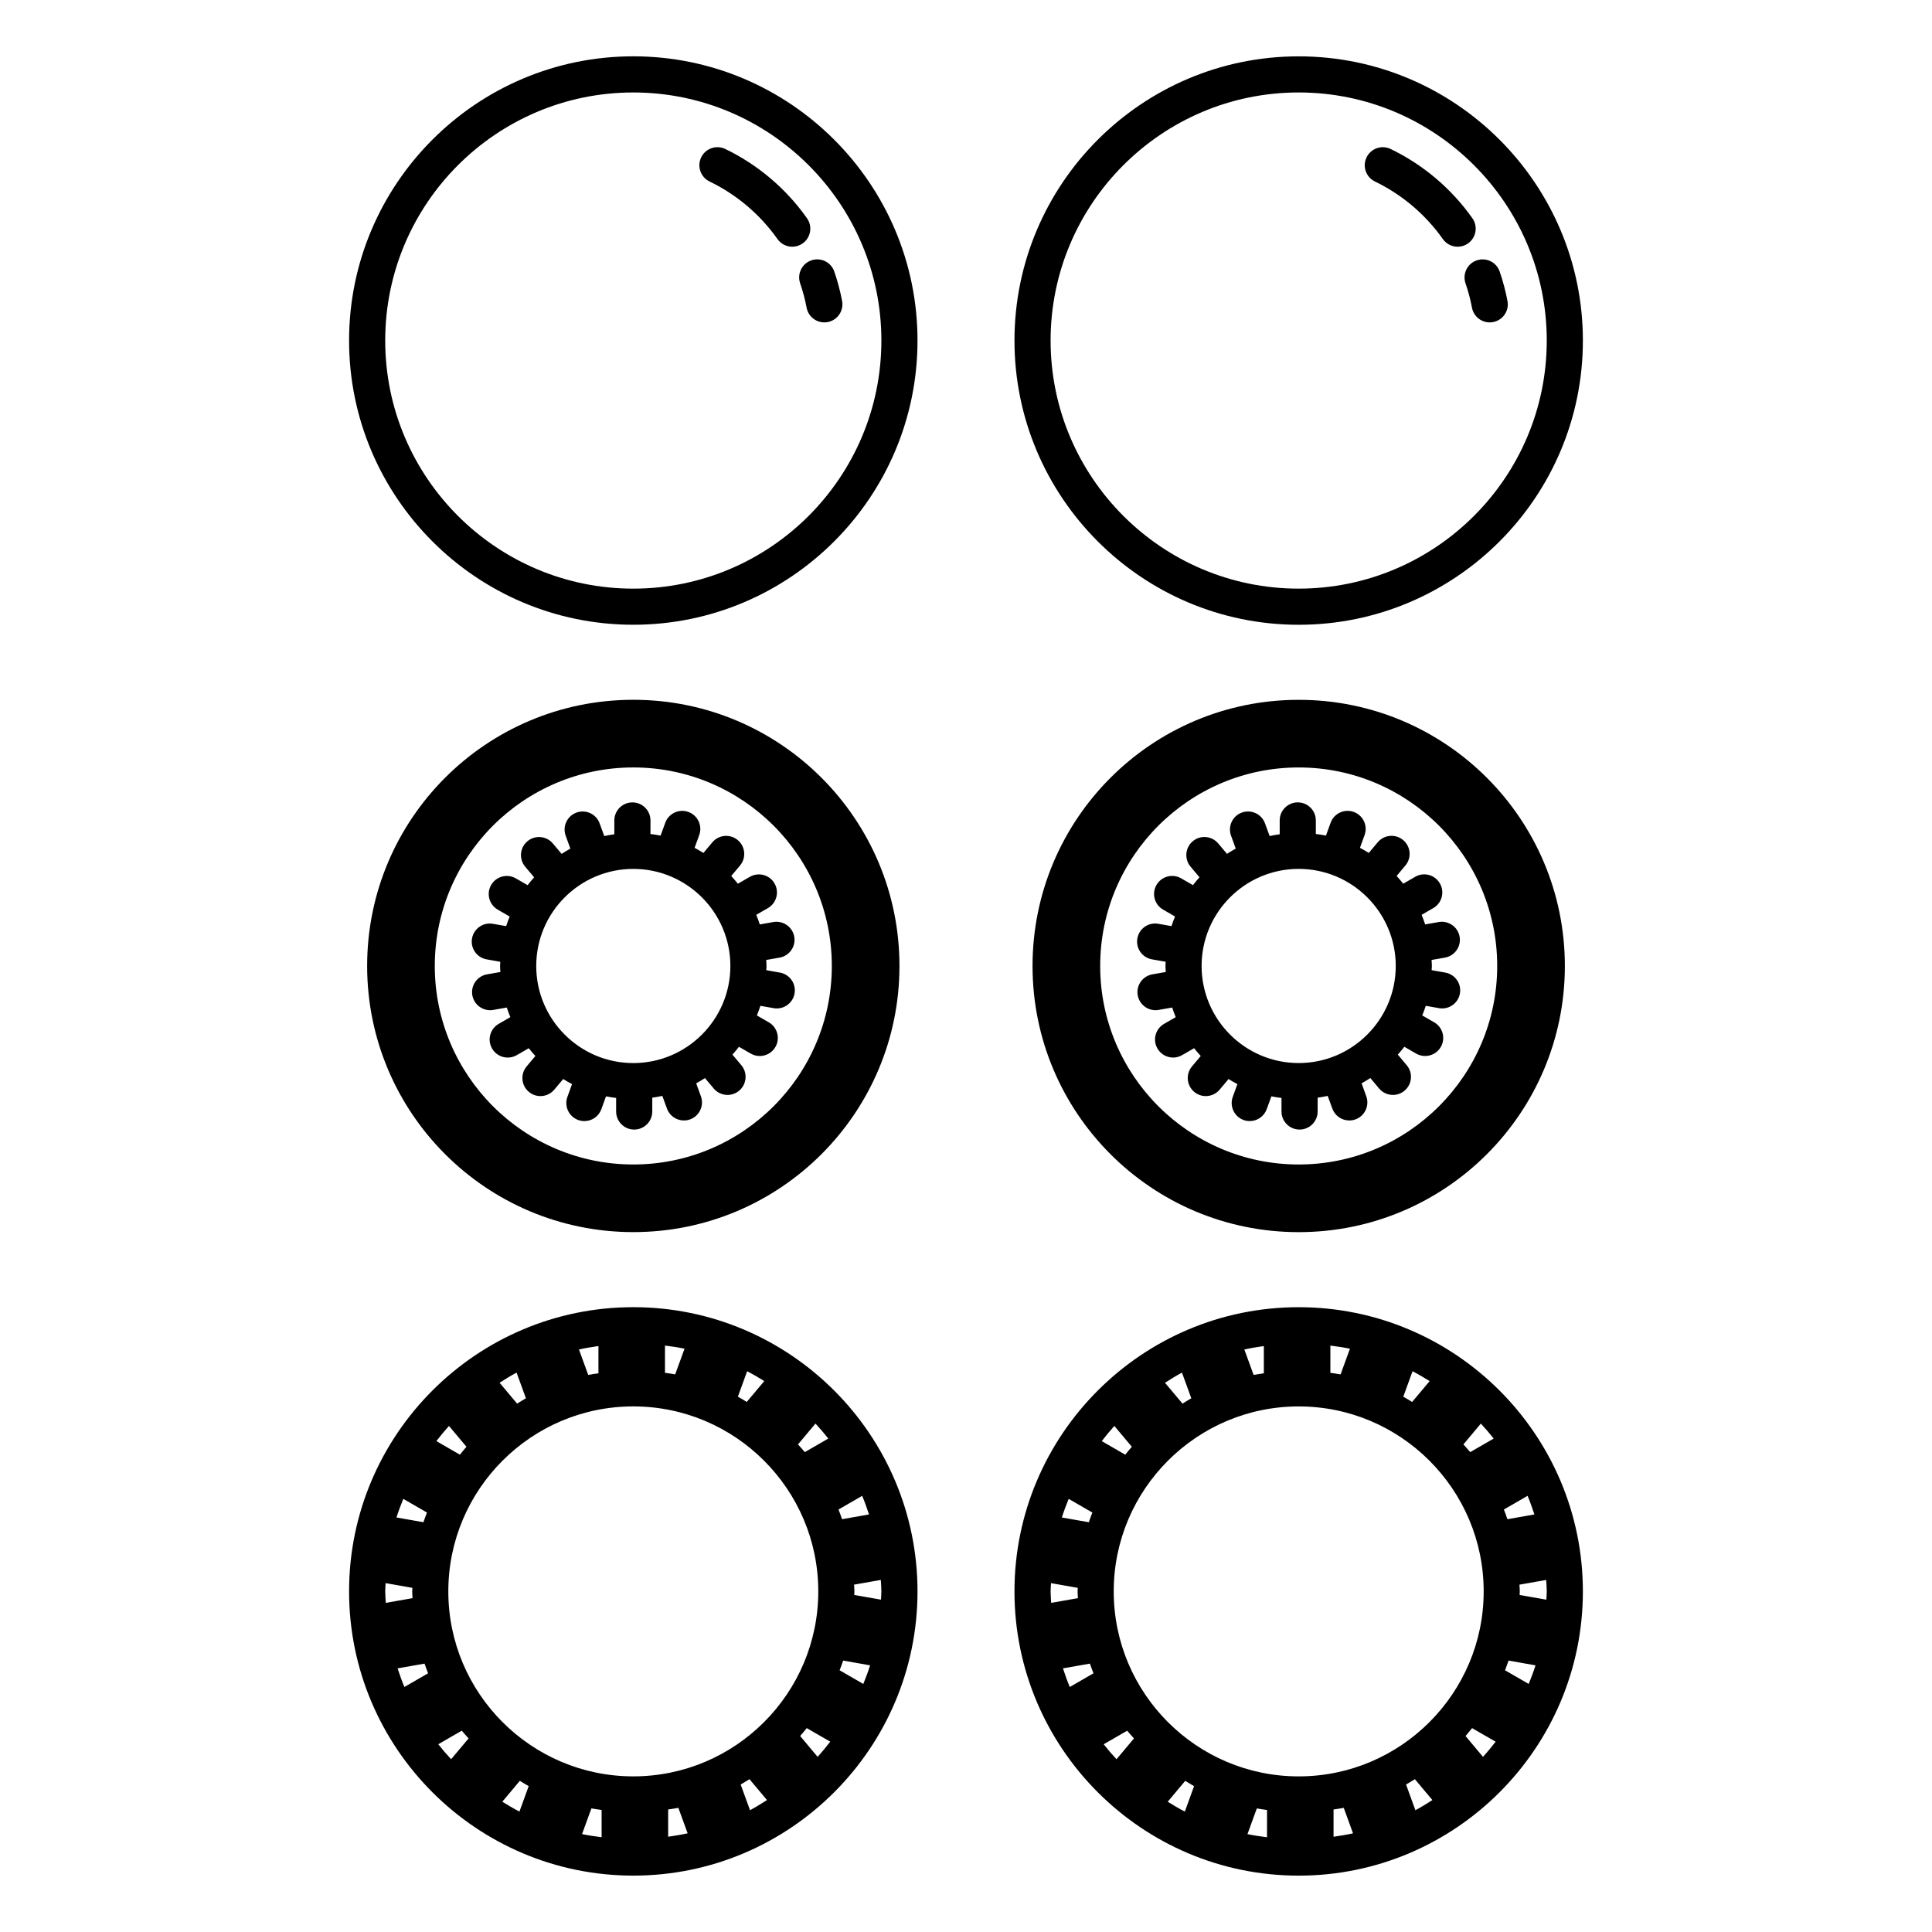 <?xml version="1.0" encoding="UTF-8"?>
<!-- Uploaded to: SVG Repo, www.svgrepo.com, Generator: SVG Repo Mixer Tools -->
<svg fill="#000000" width="800px" height="800px" version="1.1" viewBox="144 144 512 512" xmlns="http://www.w3.org/2000/svg">
 <path d="m488.16 490.42c-41.531 0-75.316 33.789-75.316 75.32s33.789 75.324 75.316 75.324c41.531 0 75.32-33.789 75.32-75.32s-33.789-75.324-75.32-75.324zm-60.949 50.797 6.277 3.625c-0.328 0.852-0.652 1.699-0.941 2.566l-7.144-1.258c0.523-1.68 1.152-3.316 1.809-4.934zm-4.793 24.523c0-0.738 0.086-1.457 0.109-2.191l7.09 1.25c-0.004 0.316-0.047 0.625-0.047 0.941 0 0.605 0.074 1.188 0.09 1.789l-7.09 1.25c-0.047-1.016-0.152-2.012-0.152-3.039zm5.086 25.328c-0.676-1.609-1.262-3.262-1.809-4.934l7.144-1.258c0.301 0.863 0.602 1.723 0.941 2.566zm108.94-69.801c1.18 1.281 2.32 2.594 3.398 3.965l-6.223 3.594c-0.574-0.707-1.199-1.367-1.805-2.043zm-18.105-13.875c1.555 0.805 3.055 1.691 4.531 2.613l-4.641 5.531c-0.781-0.469-1.543-0.969-2.344-1.402zm-21.777-6.797c1.746 0.223 3.484 0.473 5.184 0.828l-2.477 6.809c-0.891-0.172-1.801-0.285-2.707-0.414zm-17.633 0.125v7.223c-0.902 0.145-1.82 0.246-2.707 0.43l-2.457-6.742c1.699-0.379 3.422-0.66 5.164-0.91zm-21.699 7.039 2.477 6.801c-0.797 0.445-1.559 0.938-2.332 1.418l-4.644-5.531c1.473-0.941 2.957-1.859 4.5-2.688zm-17.914 14.133 4.629 5.519c-0.598 0.688-1.176 1.383-1.742 2.098l-6.227-3.598c1.066-1.383 2.176-2.723 3.34-4.019zm0.57 88.324c-1.184-1.281-2.324-2.598-3.402-3.969l6.227-3.594c0.574 0.707 1.199 1.367 1.805 2.047zm18.105 13.875c-1.555-0.809-3.055-1.691-4.535-2.613l4.644-5.535c0.781 0.469 1.543 0.969 2.344 1.402zm21.781 6.801c-1.746-0.223-3.484-0.473-5.184-0.828l2.481-6.812c0.891 0.172 1.801 0.285 2.707 0.414zm-40.625-65.152c0-27.031 21.988-49.023 49.02-49.023s49.023 21.992 49.023 49.023c-0.004 27.031-21.996 49.02-49.027 49.02s-49.016-21.988-49.016-49.02zm58.258 65.02v-7.227c0.902-0.145 1.816-0.246 2.703-0.43l2.457 6.746c-1.695 0.379-3.422 0.664-5.16 0.91zm21.691-7.035-2.477-6.805c0.797-0.445 1.562-0.938 2.336-1.418l4.644 5.535c-1.469 0.941-2.957 1.859-4.504 2.688zm17.918-14.137-4.629-5.519c0.598-0.688 1.176-1.383 1.742-2.094l6.227 3.594c-1.062 1.383-2.172 2.723-3.34 4.019zm12.105-19.324-6.277-3.625c0.324-0.852 0.656-1.699 0.941-2.566l7.144 1.262c-0.527 1.68-1.156 3.312-1.809 4.93zm4.789-24.523c0 0.738-0.086 1.457-0.109 2.191l-7.086-1.25c0.004-0.316 0.047-0.625 0.047-0.941 0-0.605-0.074-1.191-0.09-1.789l7.086-1.25c0.047 1.016 0.152 2.016 0.152 3.039zm-5.086-25.328c0.676 1.609 1.262 3.262 1.809 4.93l-7.144 1.262c-0.301-0.863-0.602-1.723-0.941-2.566zm-60.66-230.84c41.531 0 75.32-33.789 75.32-75.32s-33.789-75.32-75.32-75.32-75.316 33.789-75.316 75.32 33.789 75.32 75.316 75.32zm0-141.07c36.25 0 65.746 29.492 65.746 65.746s-29.496 65.746-65.746 65.746-65.742-29.492-65.742-65.746 29.492-65.746 65.742-65.746zm47.18 44.5c2.508-0.867 5.227 0.461 6.086 2.961 0.879 2.543 1.574 5.168 2.07 7.809 0.488 2.602-1.227 5.098-3.824 5.586-0.297 0.055-0.594 0.082-0.887 0.082-2.258 0-4.266-1.605-4.699-3.902-0.41-2.184-0.984-4.348-1.707-6.445-0.863-2.5 0.461-5.227 2.961-6.09zm-223.51 257.52c38.953 0 70.535-31.578 70.535-70.535 0-38.953-31.578-70.535-70.535-70.535-38.953 0-70.535 31.578-70.535 70.535 0.004 38.957 31.582 70.535 70.535 70.535zm0-123.14c29.012 0 52.609 23.598 52.609 52.609 0 29.008-23.598 52.609-52.609 52.609s-52.609-23.602-52.609-52.609c0-29.012 23.598-52.609 52.609-52.609zm207.22 28.973-3.176 1.836c-0.559-0.707-1.148-1.387-1.758-2.051l2.324-2.769c1.703-2.023 1.438-5.047-0.59-6.742-2.027-1.707-5.047-1.434-6.742 0.59l-2.363 2.816c-0.766-0.477-1.539-0.934-2.344-1.352l1.227-3.371c0.906-2.484-0.375-5.231-2.859-6.137-2.481-0.902-5.231 0.371-6.137 2.859l-1.242 3.406c-0.879-0.184-1.777-0.309-2.68-0.422v-3.594c0-2.644-2.144-4.789-4.789-4.789-2.641 0-4.789 2.144-4.789 4.789v3.664c-0.898 0.129-1.789 0.273-2.668 0.469l-1.227-3.363c-0.906-2.484-3.656-3.75-6.137-2.859-2.484 0.906-3.766 3.652-2.859 6.137l1.242 3.414c-0.797 0.43-1.562 0.906-2.324 1.395l-2.316-2.758c-1.699-2.019-4.715-2.297-6.742-0.59-2.027 1.699-2.293 4.719-0.59 6.742l2.363 2.816c-0.602 0.672-1.176 1.363-1.727 2.082l-3.129-1.805c-2.281-1.316-5.211-0.535-6.535 1.75-1.324 2.289-0.543 5.219 1.75 6.539l3.16 1.824c-0.336 0.836-0.66 1.68-0.934 2.547l-3.504-0.617c-2.602-0.465-5.086 1.277-5.543 3.883-0.461 2.602 1.277 5.086 3.883 5.543l3.609 0.637c0.004 0.375-0.043 0.742-0.043 1.117 0 0.539 0.055 1.062 0.082 1.594l-3.551 0.625c-2.602 0.461-4.344 2.941-3.883 5.543 0.41 2.32 2.43 3.957 4.707 3.957 0.277 0 0.555-0.023 0.836-0.074l3.59-0.633c0.285 0.863 0.586 1.715 0.934 2.551l-3.086 1.781c-2.293 1.32-3.074 4.25-1.75 6.535 0.887 1.539 2.496 2.394 4.148 2.394 0.812 0 1.633-0.207 2.387-0.645l3.176-1.832c0.559 0.711 1.152 1.391 1.762 2.055l-2.324 2.769c-1.703 2.023-1.438 5.043 0.59 6.742 0.895 0.754 1.988 1.121 3.07 1.121 1.367 0 2.727-0.582 3.672-1.711l2.359-2.812c0.766 0.477 1.539 0.934 2.344 1.355l-1.227 3.367c-0.906 2.484 0.375 5.231 2.859 6.137 0.543 0.195 1.094 0.289 1.637 0.289 1.953 0 3.789-1.207 4.496-3.148l1.242-3.406c0.879 0.184 1.777 0.305 2.68 0.422v3.59c0 2.641 2.144 4.789 4.789 4.789 2.641 0 4.789-2.144 4.789-4.789v-3.664c0.898-0.129 1.789-0.273 2.668-0.469l1.227 3.363c0.707 1.945 2.543 3.148 4.496 3.148 0.547 0 1.098-0.094 1.637-0.289 2.484-0.906 3.766-3.652 2.859-6.137l-1.242-3.418c0.797-0.43 1.566-0.91 2.324-1.398l2.312 2.758c0.945 1.133 2.301 1.711 3.672 1.711 1.082 0 2.176-0.367 3.07-1.121 2.027-1.699 2.293-4.719 0.59-6.742l-2.367-2.82c0.602-0.672 1.176-1.363 1.723-2.078l3.133 1.809c0.754 0.434 1.574 0.641 2.387 0.641 1.652 0 3.262-0.859 4.152-2.394 1.32-2.289 0.535-5.215-1.758-6.535l-3.16-1.824c0.336-0.836 0.66-1.68 0.934-2.547l3.504 0.617c0.281 0.051 0.562 0.074 0.836 0.074 2.277 0 4.301-1.633 4.707-3.957 0.457-2.602-1.277-5.086-3.883-5.543l-3.609-0.637c0.016-0.375 0.059-0.738 0.059-1.113 0-0.539-0.055-1.062-0.082-1.594l3.551-0.625c2.602-0.461 4.34-2.941 3.883-5.543-0.457-2.602-2.945-4.336-5.543-3.883l-3.59 0.633c-0.285-0.863-0.586-1.715-0.934-2.547l3.086-1.781c2.293-1.32 3.074-4.25 1.75-6.539-1.324-2.297-4.25-3.086-6.531-1.758zm-30.891 49.363c-14.184 0-25.723-11.539-25.723-25.727s11.539-25.727 25.723-25.727c14.184 0 25.727 11.539 25.727 25.727 0 14.184-11.543 25.727-25.727 25.727zm17.988-240c1.141-2.375 3.996-3.383 6.387-2.234 8.625 4.156 16.117 10.504 21.664 18.355 1.523 2.156 1.008 5.144-1.152 6.668-0.836 0.594-1.801 0.879-2.754 0.879-1.5 0-2.981-0.707-3.918-2.027-4.606-6.523-10.828-11.801-17.992-15.254-2.383-1.145-3.387-4.004-2.234-6.387zm-227.59 238.55c0.812 0 1.633-0.207 2.387-0.641l3.18-1.836c0.559 0.711 1.152 1.387 1.762 2.051l-2.324 2.769c-1.699 2.023-1.438 5.043 0.59 6.742 0.898 0.754 1.988 1.121 3.074 1.121 1.367 0 2.723-0.582 3.668-1.711l2.359-2.812c0.766 0.477 1.539 0.934 2.344 1.352l-1.227 3.371c-0.906 2.484 0.375 5.231 2.859 6.137 0.539 0.195 1.094 0.289 1.637 0.289 1.957 0 3.789-1.207 4.496-3.148l1.238-3.406c0.879 0.184 1.777 0.305 2.68 0.422v3.59c0 2.641 2.144 4.789 4.789 4.789 2.644 0 4.789-2.144 4.789-4.789v-3.664c0.898-0.129 1.793-0.273 2.668-0.469l1.223 3.363c0.707 1.945 2.543 3.148 4.496 3.148 0.543 0 1.098-0.094 1.637-0.289 2.484-0.906 3.766-3.652 2.859-6.137l-1.242-3.414c0.797-0.43 1.566-0.91 2.324-1.395l2.312 2.754c0.945 1.133 2.301 1.711 3.668 1.711 1.086 0 2.176-0.367 3.074-1.121 2.023-1.699 2.289-4.719 0.59-6.742l-2.363-2.816c0.602-0.672 1.176-1.363 1.723-2.078l3.129 1.805c0.754 0.434 1.578 0.641 2.387 0.641 1.656 0 3.266-0.859 4.148-2.394 1.32-2.289 0.535-5.215-1.75-6.535l-3.16-1.824c0.336-0.836 0.66-1.68 0.934-2.547l3.504 0.617c0.281 0.051 0.562 0.074 0.836 0.074 2.281 0 4.297-1.633 4.707-3.957 0.461-2.602-1.277-5.086-3.883-5.543l-3.606-0.637c0.016-0.375 0.059-0.738 0.059-1.113 0-0.539-0.055-1.062-0.082-1.594l3.551-0.625c2.602-0.461 4.344-2.941 3.883-5.543-0.461-2.602-2.953-4.332-5.543-3.883l-3.59 0.633c-0.285-0.863-0.586-1.715-0.934-2.547l3.09-1.781c2.289-1.32 3.074-4.25 1.75-6.539-1.32-2.289-4.242-3.066-6.539-1.75l-3.176 1.832c-0.559-0.707-1.148-1.387-1.758-2.051l2.324-2.769c1.699-2.023 1.438-5.047-0.59-6.742-2.031-1.703-5.047-1.434-6.742 0.59l-2.359 2.812c-0.766-0.477-1.539-0.934-2.344-1.352l1.227-3.371c0.906-2.484-0.375-5.231-2.859-6.137-2.492-0.906-5.234 0.375-6.137 2.859l-1.242 3.406c-0.879-0.184-1.777-0.305-2.68-0.422v-3.59c0-2.644-2.144-4.789-4.789-4.789s-4.789 2.144-4.789 4.789v3.664c-0.898 0.129-1.789 0.273-2.668 0.469l-1.227-3.363c-0.902-2.481-3.644-3.762-6.137-2.859-2.481 0.906-3.766 3.652-2.859 6.137l1.242 3.414c-0.797 0.43-1.562 0.906-2.324 1.395l-2.316-2.758c-1.699-2.023-4.715-2.289-6.742-0.59-2.023 1.699-2.289 4.719-0.59 6.742l2.367 2.82c-0.602 0.672-1.176 1.363-1.723 2.078l-3.129-1.805c-2.289-1.32-5.215-0.531-6.539 1.75-1.32 2.289-0.535 5.219 1.75 6.539l3.164 1.824c-0.336 0.836-0.66 1.68-0.934 2.547l-3.504-0.617c-2.594-0.461-5.086 1.277-5.543 3.883-0.461 2.602 1.277 5.086 3.883 5.543l3.609 0.637c-0.008 0.371-0.055 0.738-0.055 1.113 0 0.539 0.055 1.062 0.082 1.594l-3.551 0.625c-2.602 0.461-4.344 2.941-3.883 5.543 0.41 2.32 2.43 3.957 4.707 3.957 0.277 0 0.555-0.023 0.836-0.074l3.59-0.633c0.285 0.863 0.586 1.715 0.934 2.547l-3.09 1.785c-2.289 1.32-3.074 4.25-1.75 6.535 0.887 1.535 2.496 2.394 4.152 2.394zm33.273-50c14.188 0 25.727 11.539 25.727 25.727 0 14.184-11.539 25.727-25.727 25.727-14.184 0-25.723-11.539-25.723-25.727s11.539-25.727 25.723-25.727zm46.031-172.43c1.523 2.16 1.012 5.144-1.148 6.668-0.84 0.594-1.805 0.879-2.754 0.879-1.504 0-2.981-0.707-3.914-2.027-4.609-6.523-10.832-11.801-17.996-15.254-2.383-1.148-3.379-4.012-2.234-6.391 1.148-2.383 4.004-3.379 6.391-2.234 8.625 4.16 16.113 10.508 21.656 18.359zm1.152 11.16c2.5-0.867 5.227 0.465 6.082 2.965 0.875 2.539 1.57 5.16 2.07 7.801 0.488 2.598-1.219 5.098-3.816 5.59-0.297 0.055-0.598 0.082-0.891 0.082-2.254 0-4.266-1.602-4.699-3.902-0.41-2.184-0.988-4.352-1.711-6.453-0.863-2.496 0.465-5.219 2.965-6.082zm-47.184-54.074c-41.531 0-75.32 33.789-75.32 75.32s33.789 75.32 75.32 75.32 75.32-33.789 75.32-75.32-33.789-75.32-75.32-75.32zm0 141.07c-36.254 0-65.746-29.492-65.746-65.746s29.492-65.746 65.746-65.746c36.254 0 65.746 29.492 65.746 65.746s-29.492 65.746-65.746 65.746zm0 190.42c-41.531 0-75.32 33.789-75.32 75.32s33.789 75.324 75.32 75.324 75.32-33.789 75.32-75.32-33.789-75.324-75.32-75.324zm-60.953 50.797 6.277 3.625c-0.324 0.852-0.652 1.699-0.941 2.566l-7.144-1.258c0.527-1.68 1.156-3.316 1.809-4.934zm-4.793 24.523c0-0.738 0.086-1.457 0.109-2.191l7.09 1.25c-0.004 0.316-0.047 0.625-0.047 0.945 0 0.605 0.074 1.188 0.09 1.789l-7.09 1.25c-0.047-1.016-0.152-2.016-0.152-3.043zm5.086 25.328c-0.676-1.609-1.262-3.262-1.809-4.93l7.144-1.258c0.301 0.863 0.602 1.723 0.941 2.566zm108.94-69.801c1.18 1.281 2.32 2.594 3.398 3.969l-6.227 3.594c-0.574-0.707-1.199-1.367-1.805-2.043zm-18.109-13.875c1.555 0.805 3.055 1.691 4.535 2.613l-4.641 5.531c-0.781-0.469-1.543-0.969-2.348-1.402zm-21.777-6.801c1.746 0.223 3.484 0.473 5.184 0.828l-2.477 6.809c-0.891-0.172-1.801-0.285-2.707-0.414zm-17.633 0.129v7.223c-0.902 0.145-1.82 0.246-2.707 0.43l-2.453-6.742c1.695-0.379 3.422-0.66 5.16-0.91zm-21.695 7.039 2.477 6.805c-0.797 0.445-1.559 0.938-2.332 1.418l-4.644-5.531c1.469-0.945 2.953-1.863 4.5-2.691zm-17.914 14.133 4.633 5.519c-0.598 0.688-1.176 1.383-1.742 2.098l-6.227-3.598c1.059-1.383 2.168-2.723 3.336-4.019zm0.566 88.324c-1.184-1.281-2.324-2.598-3.402-3.969l6.227-3.594c0.574 0.707 1.199 1.367 1.805 2.047zm18.109 13.875c-1.555-0.809-3.059-1.691-4.539-2.617l4.644-5.535c0.781 0.469 1.543 0.969 2.348 1.406zm21.777 6.797c-1.746-0.223-3.484-0.473-5.184-0.828l2.481-6.812c0.891 0.172 1.801 0.285 2.703 0.414zm-40.625-65.148c0-27.031 21.988-49.023 49.02-49.023s49.023 21.992 49.023 49.023-21.992 49.02-49.023 49.02-49.02-21.988-49.02-49.02zm58.258 65.02v-7.227c0.902-0.145 1.816-0.246 2.707-0.43l2.457 6.746c-1.699 0.379-3.426 0.664-5.164 0.91zm21.695-7.035-2.477-6.805c0.797-0.445 1.559-0.938 2.332-1.418l4.644 5.535c-1.469 0.941-2.953 1.859-4.5 2.688zm17.918-14.137-4.629-5.519c0.598-0.688 1.18-1.383 1.742-2.098l6.227 3.594c-1.062 1.391-2.176 2.727-3.34 4.023zm12.102-19.32-6.277-3.625c0.328-0.852 0.656-1.699 0.941-2.566l7.144 1.262c-0.523 1.676-1.152 3.309-1.809 4.93zm4.793-24.527c0 0.738-0.086 1.457-0.109 2.191l-7.086-1.25c0.004-0.316 0.047-0.625 0.047-0.941 0-0.605-0.074-1.191-0.09-1.789l7.086-1.25c0.043 1.016 0.152 2.016 0.152 3.039zm-5.086-25.324c0.676 1.609 1.262 3.262 1.809 4.93l-7.144 1.262c-0.301-0.863-0.602-1.723-0.941-2.566zm115.68-210.95c-38.953 0-70.535 31.578-70.535 70.535 0 38.953 31.578 70.535 70.535 70.535 38.953 0 70.535-31.578 70.535-70.535-0.004-38.957-31.582-70.535-70.535-70.535zm-0.004 123.14c-29.008 0-52.605-23.602-52.605-52.609 0-29.012 23.598-52.609 52.605-52.609 29.008 0 52.609 23.598 52.609 52.609 0 29.008-23.602 52.609-52.609 52.609z"/>
</svg>